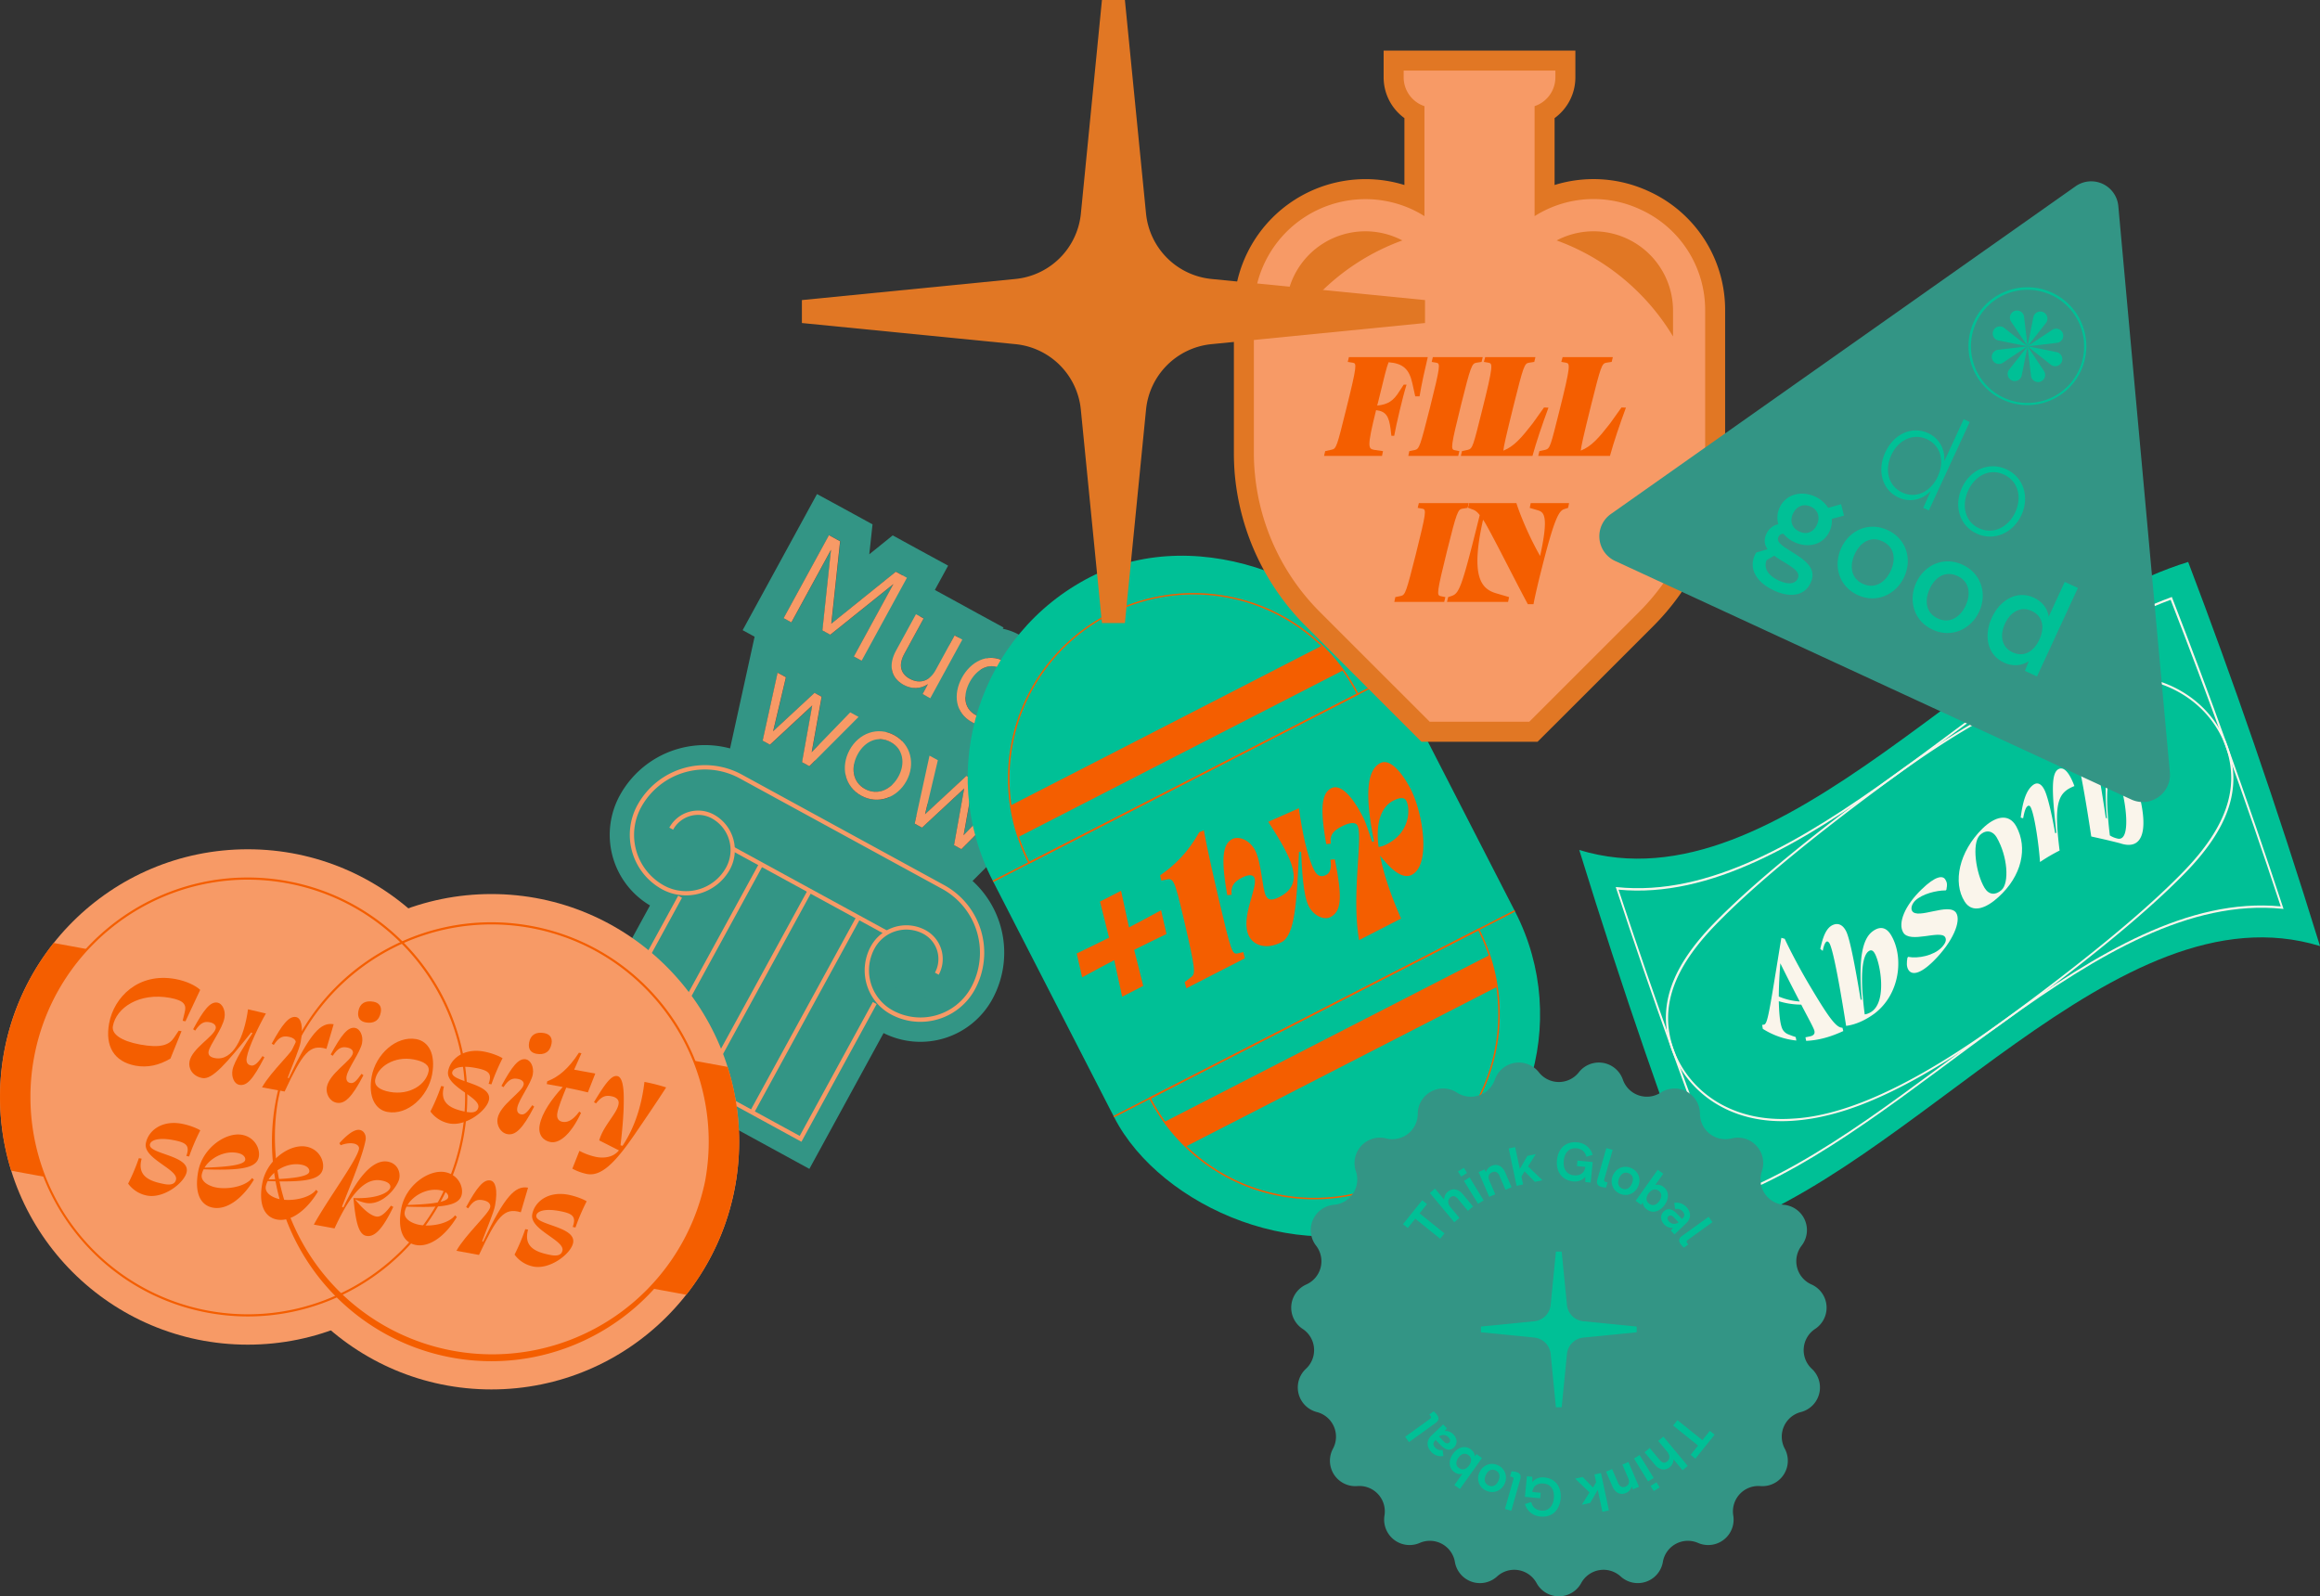 <svg xmlns="http://www.w3.org/2000/svg" viewBox="0 0 2145.36 1476.31"><rect x="0" y="0" width="2145.36" height="1476.31" fill="#333333" stroke="none"/><defs><style>.cls-1{fill:#339585;}.cls-2{fill:#f79a66;}.cls-3{fill:#00c096;}.cls-4{fill:#faf5eb;}.cls-5{fill:#f45e00;}.cls-6{fill:#e17724;}</style></defs><g id="Layer_2" data-name="Layer 2"><g id="Layer_1-2" data-name="Layer 1"><path class="cls-1" d="M899.69,914.16a55.33,55.33,0,0,1-75.09,22,43.75,43.75,0,0,1-13.9-11.92l-70.42,128.92-180-98.32L630.69,826a43.92,43.92,0,0,1-17.53-5.27,55.34,55.34,0,0,1-22-75.09A69.17,69.17,0,0,1,685,718.07L872.14,820.31A69.17,69.17,0,0,1,899.69,914.16Z"/><path class="cls-1" d="M748.45,1081l-216-118,68.62-125.63a75.92,75.92,0,0,1-28-101.62,89.66,89.66,0,0,1,121.66-35.71L882,802.32A89.76,89.76,0,0,1,917.68,924h0a75.84,75.84,0,0,1-100.62,31.41ZM588.1,946.71l144,78.67L807.87,886.7,827,911.86a23.2,23.2,0,0,0,7.42,6.34,34.81,34.81,0,0,0,47.26-13.87h0a48.71,48.71,0,0,0-19.37-66L675.14,736.06a48.67,48.67,0,0,0-66,19.38A34.88,34.88,0,0,0,623,802.71a23.47,23.47,0,0,0,9.38,2.83l31.43,2.58Z"/><path class="cls-1" d="M766.65,494.92,777,500.55l-8.14,76.22,59.68-48.07,10.26,5.61-41.91,76.74-7.17-3.92,36.57-67L767.88,587l-7.28-4,7.94-74.56L731.9,575.57l-7.16-3.92,41.91-76.73m-11.15-38-13.42,24.57-41.92,76.74L686.74,582.8l24.57,13.43,7.17,3.91,24.58,13.42,3.44-6.3.68.38,7.27,4,.68.37-3.44,6.3,24.58,13.43,7.16,3.91L808,649l13.42-24.57,41.92-76.74,13.42-24.57L852.2,509.74l-10.27-5.61-16.42-9L810.94,506.9l-7.1,5.72,1-9.1,2-18.58-16.41-9-10.32-5.64L755.5,456.92Z"/><path class="cls-1" d="M847.07,568l7.12,3.88-17.86,32.7c-5.4,9.88-3.9,18.24,5,23.11a18.48,18.48,0,0,0,8.87,2.47c5.88,0,11.27-3.46,15.15-10.57l17.5-32,7.12,3.88-29.64,54.26-7.11-3.89,5-9.23a20.36,20.36,0,0,1-11.61,3.65,22.71,22.71,0,0,1-10.87-2.89c-12.71-6.94-13.65-19.16-7.46-31L847.07,568m-11.15-38L822.5,554.61l-18.75,34.33-.12.22-.12.23c-13.94,26.69-6.19,54.87,18.85,68.55a52.77,52.77,0,0,0,9.07,3.9l8.38,4.57,7.11,3.89,24.57,13.42,13.43-24.57,29.63-54.26L928,580.32,903.4,566.9,896.29,563l-10.94-6-17.74-9.69-7.11-3.89L835.92,530Z"/><path class="cls-1" d="M916.47,608.38a26.72,26.72,0,0,1,12.87,3.46c9.88,5.4,15,14.89,13.67,26.86l-8.3-1.08c1.16-8.18-2-15.41-9-19.21a18,18,0,0,0-8.68-2.33c-8.29,0-15.62,6.29-20.12,14.52-6.11,11.19-6.28,24.28,5.45,30.69A17,17,0,0,0,923,658.38l5.21,6.09a24.75,24.75,0,0,1-16.73,6.75,26.31,26.31,0,0,1-12.61-3.38c-15.58-8.51-17.61-25.84-9.22-41.21,5.68-10.4,15.54-18.25,26.8-18.25m0-28h0a54.53,54.53,0,0,0-31.73,10.42,66.84,66.84,0,0,0-19.64,22.41c-7.33,13.41-9.92,28.28-7.31,41.88,3.08,16,12.91,29.25,27.68,37.32a54.58,54.58,0,0,0,26,6.81,53.11,53.11,0,0,0,35.48-14l17.28-15.58,3.45.45,3.13-28.37c2.55-23.13-7.94-43.5-28.08-54.5a54.37,54.37,0,0,0-26.29-6.89Z"/><path class="cls-1" d="M976.55,609.57l7.28,4-17.32,31.72a20.85,20.85,0,0,1,11.76-3.7,22.2,22.2,0,0,1,10.64,2.82c12.66,6.91,13.82,19.25,7.63,31.1l-18.78,34.38-7.28-4,17.86-32.69c5.28-9.67,4.86-17.93-4.65-23.13a17.47,17.47,0,0,0-8.4-2.29c-6.54,0-12.47,4.23-16.47,11.55l-16.91,31-7.27-4,41.91-76.74m-11.15-38L952,596.15l-41.92,76.73-13.42,24.58,24.57,13.42,7.28,4,4,2.18h0l24.58,13.42,7.28,4,24.57,13.42,13.42-24.57,18.78-34.38.12-.22.12-.23c12.48-23.88,7.53-49-11.66-63.84l12.13-22.22L997.25,589,990,585,965.4,571.57Z"/><path class="cls-1" d="M719.16,622.08l7.71,4.21-11.84,50,38.29-35.5,6.57,3.59-9.2,51.31,35.65-36.86,7.71,4.21-45.5,45.59-6.78-3.71,9.4-52.47-39.06,36.28L705.32,685l13.84-62.89m-19.34-42.46-8,36.45L678,679l-4.51,20.52,18.43,10.07,6.79,3.71,12,6.53h0l17.69,9.67,6.79,3.7,18.42,10.06,14.83-14.85,45.49-45.6,26.38-26.44-32.78-17.91-7.71-4.21-9-4.89-17.5-9.55-6.57-3.59L759,612h0l-18.75-10.24-7.71-4.21-32.76-17.89Z"/><path class="cls-1" d="M813,676.24A29.23,29.23,0,0,1,827.16,680c15.48,8.45,19.63,26.8,11.18,42.27-6,10.91-16.45,17.39-27.51,17.39a29.47,29.47,0,0,1-14.22-3.73c-15.43-8.42-19.39-26.73-10.84-42.37,5.91-10.83,16.27-17.27,27.24-17.27m-3,56c8.41,0,16.19-5.5,20.91-14.13,6.52-11.95,4.66-25.45-7.18-31.91a20.59,20.59,0,0,0-10-2.66c-8.26,0-15.87,5.38-20.56,14-6.59,12.06-4.92,25.66,6.81,32.07a20.73,20.73,0,0,0,10,2.65m3-84h0c-21.23,0-41.09,12.2-51.82,31.85A61.31,61.31,0,0,0,755,724a56.37,56.37,0,0,0,28.18,36.42,57.9,57.9,0,0,0,27.65,7.15c21.36,0,41.31-12.25,52.08-32a60.74,60.74,0,0,0,6-44.06,56.87,56.87,0,0,0-28.29-36.22A57.71,57.71,0,0,0,813,648.24Z"/><path class="cls-1" d="M859.65,698.82l7.71,4.21-11.83,50,38.28-35.5,6.57,3.59-9.2,51.31,35.65-36.86,7.71,4.21-45.49,45.59-6.79-3.71,9.41-52.47-39.06,36.28-6.79-3.71,13.83-62.89m-19.33-42.46-8,36.45-13.84,62.88L814,776.21l18.44,10.07,6.79,3.71,17.69,9.67,12,6.53,6.79,3.7L894.05,820l14.82-14.85,45.49-45.59,26.39-26.45L948,715.16l-7.72-4.22-8.75-4.78h0l-1.21-.66-8.76-4.78-7.73-4.22-6.57-3.59-17.42-9.52-9-4.93-7.72-4.21-32.75-17.89Z"/><path class="cls-2" d="M851.06,945a56.94,56.94,0,0,1-27.39-7,46.26,46.26,0,0,1-18.42-62.77A37.4,37.4,0,0,1,856,860.29a30.36,30.36,0,0,1,12.07,41.15l-3.51-1.91A26.36,26.36,0,0,0,854.1,863.8a33.41,33.41,0,0,0-45.34,13.3,42.27,42.27,0,0,0,16.83,57.35A53.39,53.39,0,0,0,898,913.22a67.24,67.24,0,0,0-26.75-91.14L684,719.84a67.24,67.24,0,0,0-91.14,26.75A53.39,53.39,0,0,0,614.14,819a42.32,42.32,0,0,0,57.35-16.84,33.44,33.44,0,0,0-13.31-45.33,26.36,26.36,0,0,0-35.73,10.48l-3.51-1.92a30.37,30.37,0,0,1,41.16-12.07A37.45,37.45,0,0,1,675,804a46.31,46.31,0,0,1-62.78,18.42,57.39,57.39,0,0,1-22.83-77.79A71.24,71.24,0,0,1,686,716.33L873.13,818.57a71.24,71.24,0,0,1,28.34,96.56A57.39,57.39,0,0,1,851.06,945Z"/><rect class="cls-2" x="746.99" y="742.58" width="4" height="162.78" transform="translate(-333.18 1086.32) rotate(-61.36)"/><rect class="cls-2" x="551.85" y="887.36" width="205.35" height="4" transform="translate(-439.78 1037.24) rotate(-61.34)"/><rect class="cls-2" x="641.85" y="936.52" width="205.35" height="4" transform="translate(-436.08 1141.81) rotate(-61.34)"/><rect class="cls-2" x="596.85" y="911.94" width="205.35" height="4" transform="translate(-437.93 1089.52) rotate(-61.34)"/><polygon class="cls-2" points="741.11 1055.93 557.59 955.69 627.15 828.34 630.66 830.26 563.02 954.1 739.51 1050.5 807.15 926.66 810.66 928.58 741.11 1055.93"/><path class="cls-2" d="M838.66,534.33l-41.91,76.73-7.17-3.91,36.57-67-58.38,46.86-7.28-4,7.94-74.56L731.8,575.59l-7.17-3.92,41.91-76.73,10.32,5.64-8.14,76.21,59.67-48.06Z"/><path class="cls-2" d="M828.22,602.38,847,568.06l7.11,3.89-17.85,32.69c-5.4,9.88-3.91,18.24,5,23.1,9.12,5,18.24,2.49,24-8.1l17.49-32,7.12,3.88-29.63,54.25-7.12-3.89,5-9.23c-7,4.79-15.32,4.68-22.49.76C823,626.44,822,614.23,828.22,602.38Z"/><path class="cls-2" d="M889.57,626.65c7.77-14.23,23.37-23.68,39.66-14.79,9.88,5.4,15,14.89,13.67,26.86l-8.29-1.08c1.15-8.18-2-15.41-9-19.21-11.68-6.37-22.78,1.17-28.8,12.19-6.11,11.19-6.28,24.28,5.45,30.69,7.06,3.85,14.78,2.64,20.63-2.91l5.2,6.09c-8.47,7.64-19.34,8.82-29.33,3.36C883.2,659.34,881.17,642,889.57,626.65Z"/><path class="cls-2" d="M976.45,609.59l7.27,4L966.4,645.28a21,21,0,0,1,22.4-.88c12.66,6.92,13.81,19.25,7.63,31.1l-18.78,34.37-7.28-4,17.86-32.69c5.28-9.67,4.86-17.93-4.64-23.13-9.67-5.27-19.21-1.11-24.87,9.26l-16.91,31-7.28-4Z"/><path class="cls-2" d="M719.05,622.11l7.71,4.21-11.83,49.93,38.28-35.49,6.57,3.59-9.2,51.31,35.64-36.86,7.71,4.21-45.48,45.58-6.79-3.7,9.41-52.47L712,688.69,705.22,685Z"/><path class="cls-2" d="M785.67,693.53c8.45-15.47,26-22,41.38-13.56s19.63,26.8,11.18,42.27S812,744.35,796.5,735.9,777.12,709.17,785.67,693.53Zm45.12,24.65c6.53-11.95,4.66-25.44-7.18-31.91s-24-.68-30.51,11.32-4.91,25.66,6.81,32.07S824.24,730.18,830.79,718.18Z"/><path class="cls-2" d="M859.55,698.85l7.71,4.21L855.42,753l38.28-35.5,6.57,3.59-9.19,51.31,35.64-36.86,7.71,4.21L889,785.34l-6.79-3.71,9.4-52.46-39,36.26-6.79-3.7Z"/><path class="cls-3" d="M2145.36,874.93c-187.69-57.29-375.38,208.63-563.07,266.38-40.63-106.85-81.27-223.47-121.91-355.23,187.69,57.29,375.38-208.63,563.07-266.38C2064.08,626.55,2104.72,743.17,2145.36,874.93Z"/><path class="cls-4" d="M1597.39,1108.88c-.12-.32-.25-.63-.37-1-34.3-88.28-68.61-183.06-102.92-287.57l.94.1c171.1,17.8,342.21-205.84,513.31-268.32.13.31.25.62.37.94,34.31,88.28,68.61,183.06,102.92,287.57l-.93-.1C1939.6,822.75,1768.49,1046.4,1597.39,1108.88ZM1496.7,822.78c33.94,102.91,67.88,196.37,101.82,283.53,170.17-62.84,340.35-284.23,510.52-268.07-33.94-102.92-67.88-196.38-101.82-283.54C1837.05,617.54,1666.87,838.93,1496.7,822.78Z"/><path class="cls-4" d="M1687.38,1032.07a183.75,183.75,0,0,1-29.5,4.43c-58.47,4.11-98.29-27.2-112.13-65.76-13.85-39.56,0-76.51,39-116.68,38.81-39.9,97.94-87,166.52-137.32,68.57-49.71,138.41-89.14,196.64-92.23,58.46-4.11,98.28,27.2,112.13,65.76,13.83,39.56,0,76.51-39,116.68-38.8,39.9-97.94,87-166.52,137.32C1797.18,985.63,1739,1020.47,1687.38,1032.07Zm231-401.13C1867,642.48,1809.07,677.13,1752,718.36c-68.28,50.11-127.15,97.22-165.75,137.14s-52.16,76.35-38.6,115c13.55,37.63,52.78,68.1,110.46,64,57.92-3.11,127.42-42.29,195.71-91.83,68.29-50.11,127.15-97.22,165.76-137.14,38.44-39.87,52.15-76.35,38.59-115-13.55-37.63-52.78-68.1-110.46-64A184.93,184.93,0,0,0,1918.35,630.94Z"/><path class="cls-4" d="M1661.13,962.3a71.13,71.13,0,0,1-31-10.81c-.21-1.23-.42-2.46-.64-3.7.49,0,1-.1,1.46-.15,3.71-.3,4.86-10.09,16.32-80.33q1.55.48,3.09.9c4.85,10.57,14.83,29.56,24.38,45.38,15.59,26.2,22.36,35.41,27.57,36.69l1.46.24c.25,1,.51,2,.76,3-11.45,5.36-22.9,8.63-34.35,9.07-.22-1.09-.43-2.18-.64-3.28,1.59-.29,3.18-.65,4.78-1,3.6-1,4.34-3.12,3.08-6.22-1.72-4.25-6.74-13.26-11.76-23a71.57,71.57,0,0,1-20.73-3.15c.23,10.74,1,19.29,2.69,24.16a10.27,10.27,0,0,0,6.46,6.62q3.23,1.35,6.45,2.35C1660.71,960.06,1660.92,961.18,1661.13,962.3Zm-14.79-71.42c-.9,11-1.41,21.43-1.44,30.72a59.22,59.22,0,0,0,19.32,4.59c-.47-.92-.88-1.69-1.35-2.62C1656.85,911.94,1650.69,899.86,1646.34,890.88Z"/><path class="cls-4" d="M1707.15,948.74c-3.83-24.29-10.76-65.8-14.94-75.45-.8-1.84-1.93-2.84-2.92-2.55-1.36.41-2.8,3.49-3.76,8.67-.76-.61-1.51-1.24-2.27-1.87,2.41-10.78,5.33-19.87,12.37-22.41,4.33-1.59,8.72.16,11.76,6.59,3.94,8.42,9.55,40.65,13.24,62.91l1-.2c-3.19-37.57.41-56.26,10.3-63.3,7.17-5.18,13-3.07,17.08,4.18,11.45,19.77,8.2,53.65-15.29,71.81C1724.61,943.89,1715.22,947.77,1707.15,948.74Zm26.62-66.7c-1.83-3.46-3.7-3.77-5.8-2.32-5.07,3.47-8.8,18.68-3.62,58.43a15.65,15.65,0,0,0,6.87-2.93C1744.69,925.19,1739,891.73,1733.77,882Z"/><path class="cls-4" d="M1759.86,862.2c-4.92-8.62,1.46-24.66,17.16-39.76,12.6-12.24,19.4-13.08,21.86-9.06,1.55,2.49,2,4.47,1,9.46l-.62.62c-9,0-21.68,3.34-28,9.25-3.34,3.15-4.48,7.35-3.11,9.68,4.81,8.5,34.39-8.27,40.8,1.9,4.75,7.62-2.93,26.46-20.73,44.26-13.6,13.51-20.74,13-23.54,8.25-1.72-2.93-1.61-6.64-.81-11.11l.68-.78c9.2,1.81,23.45-1.17,30.62-8.41,4.2-4.23,5-7.45,3.53-9.85C1794.23,859.6,1765.87,873,1759.86,862.2Z"/><path class="cls-4" d="M1816.63,833.6c-10.93-17.55-5.18-45.91,16.69-67.39,10.88-10.65,23.94-15.06,31.21-1.91,10.76,19.84,5.18,45.82-16.69,65.48C1837,839.71,1823.9,845.35,1816.63,833.6Zm18.55-12.45c4,6.54,10.06,7,15.62,2,7.41-6.56,5.8-31.24-4.51-48.86-3.43-5.85-9.81-7.47-15.5-1.9C1823.13,780,1827.22,808,1835.18,821.15Z"/><path class="cls-4" d="M1886.44,797.21c-.94-14.84-5-43.88-8.71-50.77-.74-1.4-1.76-1.69-2.87-.85-1.61,1.22-2.86,4.75-4,11.16l-2.27-.6c1.65-12.84,4.42-25.08,11.59-30.28,3.83-2.75,7.48-1.12,10.34,4.58,3.54,7,7.68,27.2,9.91,40l1.16-.17c-4.31-38.46-4.91-55.34,2-59,5.44-2.75,10.47,4.5,14.66,15.68-14.78,5.94-19.44,14.4-13.69,59.64A163.65,163.65,0,0,0,1886.44,797.21Z"/><path class="cls-4" d="M1933.83,773.59c-3.84-25.79-10.77-68.56-14.95-78-.79-1.84-1.93-2.79-2.92-2.42-1.36.5-2.8,3.77-3.76,9.12-.75-.49-1.51-1-2.27-1.44,2.41-11.21,5.33-21.15,12.37-23.3,4.32-1.28,8.72,1.6,11.76,9.14,4,9.75,9.54,44.9,13.24,69.74l1,.51c-3.18-39.45.42-56.8,10.3-54.82,7.17,1.59,13,11.07,17.08,23.81,11.45,37.7,8.19,61.8-15.29,53.91C1951.29,777.46,1941.89,775.39,1933.83,773.59Zm26.61-48.86c-1.83-5.26-3.7-7.31-5.8-7.65-5.06-.75-8.8,12.06-3.62,55.51a21.54,21.54,0,0,0,6.87,2.88C1971.36,779.14,1965.65,740,1960.44,724.73Z"/><rect class="cls-3" x="951.13" y="497.17" width="416.71" height="663.16" rx="208.35" transform="translate(-250.48 620.86) rotate(-27.17)"/><path class="cls-5" d="M1030.37,887.94c-9.84,5.28-19.6,10.28-29.7,15.92l-5-22.06c10.12-4.74,19.87-9.74,29.89-14.66-2.79-11.12-5.49-22-8.37-33.35l19.5-10,7.32,33.89c9.84-5.27,19.77-10.37,29.69-15.91l5,22c-9.94,4.65-19.87,9.75-29.89,14.67,2.79,11.11,5.49,22,8.37,33.34l-19.5,10C1035.15,910.36,1032.8,899.24,1030.37,887.94Z"/><path class="cls-5" d="M1113.25,767.89c1,5.07,2.39,14.68,13.12,60.92,12.14,51.58,13,53.62,17.77,53l5.6-1.31,1.4,5.78L1097.05,914l-1.57-5.69,5.92-4.61c4.25-3.08,4.4-5.84-6.53-52.88-9.43-40.2-9.77-38.68-17.68-37.08l-3.3.57-1.12-4.8c13.1-9,25.46-20.68,36.22-39.88Z"/><path class="cls-5" d="M1172.81,760l28.3-12.51c3,21.54,7.69,44.67,14.25,57.44,3.09,6,7,6.25,10.92,4.25,2.48-1.27,5.48-4.16,4-14.12l4.1-.32c7.15,35.77,6.12,48.17-4.17,53.45-5.67,2.91-15.25-.91-20-10.13-5.28-10.29-6.34-35.06-7-50.39l-2,.11c-2,47.63-4,77.33-16.06,83.52-14.72,7.56-26,2.59-30.1-5.39-8.74-17,8.79-45.73,4.87-54.25-1.46-2.83-5.2-3.15-11.41,0-6.92,3.55-10.71,7.52-9.55,15.88l-4.1.31c-5.21-29.81-5.39-46.74,4.54-51.84,6.2-3.18,16.32.81,21.33,10.56,5.73,11.18,6.52,35.41,9.89,42,2.55,5,7.26,3.66,12.75.84C1206.57,817.45,1195.83,795.63,1172.81,760Z"/><path class="cls-5" d="M1276.28,791.31c2.74,15,8.74,34.05,19.33,58.19l-38.84,19.93c-7.31-42.62,3.9-95.43-1.56-106.07-1.46-2.83-6.36-3.23-14.34.87-7.45,3.82-11.51,7.7-10.17,16l-4.28.41c-5.22-29.82-5.3-46.57,4.63-51.67,6.91-3.55,17.23,3,29.52,27,2.37,4.61,5,12.87,8.26,22.64l1.78-.46c-9.5-46.88-5.51-66.62,5.84-72.45,8.86-4.55,20,8.53,28.15,24.31,11.2,21.81,18.84,69.87.92,79.06C1296.83,813.47,1286.22,804.13,1276.28,791.31Zm24.16-50.71c-1.64-3.19-5.57-3.42-12-.14-8.87,4.55-17,16.31-13.63,42.84a22.93,22.93,0,0,0,7.81-2.66C1304,769.71,1304.26,748.05,1300.44,740.6Z"/><path class="cls-5" d="M1256.56,642.24,951.36,798.88l-.33-.64a172.88,172.88,0,0,1-10.3-24.57A169.53,169.53,0,0,1,933.91,745a171.58,171.58,0,0,1,289-148.34,169.68,169.68,0,0,1,19.35,22.28,172.59,172.59,0,0,1,14,22.7ZM952,796.93l302.62-155.31a170.88,170.88,0,0,0-13.5-21.86,170.08,170.08,0,0,0-299,153.45A171,171,0,0,0,952,796.93Z"/><rect class="cls-5" x="922.85" y="695.67" width="337.38" height="1.45" transform="translate(-197.55 575.24) rotate(-27.17)"/><path class="cls-5" d="M1241.69,619.33,941.42,773.44a168.18,168.18,0,0,1-6.8-28.59l287.81-147.71A169,169,0,0,1,1241.69,619.33Z"/><path class="cls-5" d="M1293.67,1090.17a171.43,171.43,0,0,1-197.62-29.29,169.22,169.22,0,0,1-19.35-22.29,172.3,172.3,0,0,1-14-22.69l-.33-.64,305.2-156.64.34.64a173.07,173.07,0,0,1,10.3,24.57,171.37,171.37,0,0,1-84.58,206.34Zm-229.31-74.29a172.08,172.08,0,0,0,13.51,21.86,167.7,167.7,0,0,0,19.18,22.09,170.07,170.07,0,0,0,279.82-175.55,172.06,172.06,0,0,0-9.88-23.71Z"/><rect class="cls-5" x="1058.71" y="960.39" width="337.38" height="1.45" transform="translate(-303.43 666.48) rotate(-27.17)"/><path class="cls-5" d="M1377.56,884.06l-300.28,154.11a168.19,168.19,0,0,0,19.27,22.18l287.8-147.7A168.14,168.14,0,0,0,1377.56,884.06Z"/><rect class="cls-5" x="1006.99" y="936.86" width="416.71" height="1.45" transform="translate(-294.01 658.38) rotate(-27.17)"/><rect class="cls-5" x="895.28" y="719.2" width="416.71" height="1.45" transform="translate(-206.95 583.35) rotate(-27.17)"/><path class="cls-6" d="M1421.81,686H1314.44L1207.51,579.09A227.53,227.53,0,0,1,1142,440.45c-.7-7.33-1-14.72-1-22V287.29a121.74,121.74,0,0,1,157.7-116.19V109.23a46.53,46.53,0,0,1-19.22-37.73V46.78h177.31V71.5a46.53,46.53,0,0,1-19.22,37.73V171.1a121.34,121.34,0,0,1,87.49,6h0a120.42,120.42,0,0,1,70.21,110.18V418.47c0,7.26-.35,14.64-1,21.95a227.6,227.6,0,0,1-65.48,138.67l-66.34,66.34Zm-92-37h76.73l96.09-96.08a190.4,190.4,0,0,0,54.8-116c.59-6.11.88-12.31.88-18.41v-52.7l-27-45.13A190.71,190.71,0,0,0,1502.58,284h0a188.38,188.38,0,0,0-69.42-44.27l-27.07-9.82-5.47,3.45v-5.44l-6.49-2.35,6.49-3.46,0-25.11V84.83l3.16-1h-71.19l3.16,1v136.3l7.87,3.93-7.87,2.86v5.49l-5.53-3.48-27.06,9.82A188.6,188.6,0,0,0,1233.67,284h0A190.4,190.4,0,0,0,1205,320.64l-27,45.12v52.71c0,6.1.29,12.3.88,18.44a190.4,190.4,0,0,0,54.8,116Z"/><path class="cls-2" d="M1517.23,193.88a102,102,0,0,0-85.42-.84,103.52,103.52,0,0,0-12.73,6.84c0-2.85,0-2.86,0-2.86V98.17a28.1,28.1,0,0,0,19.22-26.67h0V65.28H1298V71.5a28.1,28.1,0,0,0,19.22,26.67V199.89a103.84,103.84,0,0,0-12.75-6.85,103.16,103.16,0,0,0-145,94.25V418.47c0,6.74.32,13.49,1,20.2h0A207.83,207.83,0,0,0,1220.59,566l66.34,66.34,35.17,35.15h92.05l35.17-35.15L1515.66,566a207.83,207.83,0,0,0,60.14-127.34h0c.64-6.71,1-13.46,1-20.2V287.29A102.07,102.07,0,0,0,1517.23,193.88Zm-296.64,77.06a208.74,208.74,0,0,0-31.43,40.19V287.29a73.43,73.43,0,0,1,107.62-64.93h0A207.84,207.84,0,0,0,1220.59,270.94Zm295.07,0a207.81,207.81,0,0,0-76.19-48.58h0a73.42,73.42,0,0,1,107.62,64.93v23.85h0A208.74,208.74,0,0,0,1515.66,270.94Z"/><path class="cls-5" d="M1273.52,375.06c9.75-.92,15.08-4.27,20.56-13.25l4-6.09h2.59c-3.51,11.11-9.44,36.39-11.42,47.35h-2.59l-.76-6.39c-1.53-11.73-4.27-16.3-13.4-17.36-8.68,34.87-7.16,35.63-1.83,36.7l8.22,1.21-.91,4.42h-53.6l1.07-4.42,6.09-1.37c4.26-.76,5-4,13.09-36.54,10.51-42,9.9-43.25,6.4-43.85l-4.72-.77,1.06-4.41h72.94c-2.44,10.2-5.48,23.6-7.61,36.24h-4L1306,354.35c-2.9-13.1-8.68-18.28-21.93-19.34-1.83,4.41-3.81,12.64-9.59,36.39C1274.13,372.62,1273.83,373.84,1273.52,375.06Z"/><path class="cls-5" d="M1328.33,335.47l-4.41-.77,1.06-4.41h46.14l-1.06,4.41-4.88.77c-4.11.6-5.33,3.8-14,38.52-9.74,39.44-9.74,41.57-6.09,42.33l4.42.91-1.07,4.42H1302.3l.91-4.42,5.18-1.06c4.11-.92,5-4,13.7-38.22C1332,338.36,1332,336.23,1328.33,335.47Z"/><path class="cls-5" d="M1350.87,421.65l1.06-4.42,5.48-1.21c4.42-1.07,5-4.12,12.79-35.18,11-43.55,10-44.61,6.4-45.37l-4.42-.77,1.22-4.41h46.44l-1.06,4.41-5,.77c-4.11.6-5.18,3.8-13.85,38.52-7.47,30.15-9.29,38.37-9.75,42.79,10-4,16.6-11.73,26.95-25l10.66-14.92,4.11.15c-5.78,15.69-11.27,31.83-14.77,44.62Z"/><path class="cls-5" d="M1422.43,421.65l1.06-4.42L1429,416c4.42-1.07,5-4.12,12.79-35.18,11-43.55,10-44.61,6.4-45.37l-4.42-.77,1.22-4.41h46.44l-1.06,4.41-5,.77c-4.11.6-5.17,3.8-13.85,38.52-7.47,30.15-9.29,38.37-9.75,42.79,10-4,16.6-11.73,27-25l10.66-14.92,4.11.15c-5.78,15.69-11.27,31.83-14.77,44.62Z"/><path class="cls-5" d="M1315.39,470.45l-4.41-.76,1.06-4.42h46.14l-1.07,4.42-4.87.76c-4.11.61-5.33,3.8-14,38.52-9.74,39.44-9.74,41.57-6.09,42.33l4.42.91-1.07,4.42h-46.14l.92-4.42,5.17-1.06c4.12-.91,5-4,13.71-38.22C1319.05,473.34,1319.05,471.21,1315.39,470.45Z"/><path class="cls-5" d="M1412.84,558.76c-8.07-14.62-29.24-56.95-38.22-72.93a51,51,0,0,0-3.2-5.18c-12,53.29-1.37,64.1,12.18,68.06l11.88,3.5-.91,4.42h-56.5l1.07-4.42,3.2-1.06c7.15-2.44,9.44-7.92,26-74.76-2.29-3.05-4.42-4.57-6.86-5.33l-4-1.53,1.06-4.26h43.7c2.89,9.29,11.12,30,21.93,48.88,8.37-37.92,3.35-40.66-2.44-42.33l-7.16-2.13.92-4.42h35.48l-.92,4.42-3.35,1.06c-4.72,1.52-8.83,5.94-21.77,58-2.59,10.05-6.09,25.27-6.85,30Z"/><path class="cls-1" d="M1970.84,739.38,1493.55,518.79a25.17,25.17,0,0,1-3.94-43.42l214.83-151.54,17.48-12.32,62.81-44.31,134.56-94.9a25.17,25.17,0,0,1,39.57,18.29l14.92,164,7,76.54,1.94,21.3,23.79,261.83A25.17,25.17,0,0,1,1970.84,739.38Z"/><path class="cls-3" d="M1674.33,539.05c-5.75,12.45-19.47,13.7-33.72,7.12-17.66-8.17-23.29-21.1-17.85-32.85a13.2,13.2,0,0,1,1.38-2.38l10.39-3c-2.72-3.85-3.75-8.47-1.13-14.15a15.68,15.68,0,0,1,11.06-9,21.91,21.91,0,0,1,1.24-15.45c5.67-12.27,20.09-15.94,32.71-10.11a28.34,28.34,0,0,1,12.17,10.47l11.91-3.42,2.7,10.6-11.27,2.94a22.85,22.85,0,0,1-2.1,11.54c-5.84,12.63-19.9,15.83-32.41,10.05a28.79,28.79,0,0,1-10.25-7.77,4.75,4.75,0,0,0-4.54,2.82c-2.46,5.33,4.79,9.11,14.45,15.26C1669.53,518.42,1680.35,526,1674.33,539.05Zm-11.94-4c2.49-5.38-2.73-9.13-12.28-15a107.68,107.68,0,0,1-9.46-6.13l-7.15,4.21A14.28,14.28,0,0,0,1633,520c-1.63,7.18,3.6,13,11.77,16.82C1653.17,540.73,1659.93,540.41,1662.39,535.08Zm-4.41-60c-3,6.6-1.19,13.22,5.93,16.52s13.2.33,16.25-6.27c3.13-6.77,1.33-13.51-5.62-16.73S1661.11,468.35,1658,475.13Z"/><path class="cls-3" d="M1702.68,506.68c7.57-16.38,25.45-24.5,42.88-16.44s22.9,27,15.32,43.34-25.64,24.77-43.07,16.71S1695.05,523.19,1702.68,506.68Zm45.75,21.15c4.87-10.54,3.63-22-7.66-27.23s-20.74,1.24-25.64,11.84-3.82,22.27,7.47,27.49S1743.53,538.43,1748.43,527.83Z"/><path class="cls-3" d="M1772,538.74c7.58-16.39,25.45-24.51,42.88-16.45s22.9,27,15.32,43.35-25.64,24.76-43.07,16.7S1764.4,555.24,1772,538.74Zm45.75,21.14c4.87-10.54,3.63-22-7.66-27.22s-20.74,1.23-25.64,11.83-3.83,22.27,7.47,27.49S1812.88,570.48,1817.78,559.88Z"/><path class="cls-3" d="M1841.91,571.17c7.46-16.16,23.07-25.74,38.94-18.41,7.06,3.27,12.59,9.55,13.64,17.48l14.82-32.08,12.16,5.62-37.82,81.83-11.17-5.17,3.58-9c-7,4.73-15.38,4.84-22.8,1.42C1837.22,605.48,1834.39,587.44,1841.91,571.17Zm43.95,20.32c5-10.77,3.51-21.58-7-26.42s-19.89,1.07-24.81,11.72-3.42,21.69,7.12,26.56S1880.83,602.37,1885.86,591.49Z"/><path class="cls-3" d="M1743.39,418.24c7.62-16.51,24.24-24.78,39.64-17.66,10.2,4.71,15.84,14.84,14.85,26.12l18-39,5.56,2.57-37.82,81.82-5.15-2.38,6.88-15.51c-8.05,8.3-19.48,10.68-29.78,5.91C1740.14,452.93,1735.7,434.86,1743.39,418.24Zm48.53,22.43c6.47-14,2.8-28.58-10-34.49s-26.55.73-33,14.63-2.69,28.77,10.17,34.71S1785.39,454.8,1791.92,440.67Z"/><path class="cls-3" d="M1814.3,450.94c7.66-16.56,25-24.34,41.07-16.93s21.54,25.77,13.89,42.33-25.4,24.53-41.38,17.15S1806.54,467.74,1814.3,450.94Zm49.28,22.78c6.4-13.84,2.75-28.74-10.46-34.84s-26.66.82-33.09,14.71-3,29,10.1,35S1857.13,487.68,1863.58,473.72Z"/><circle class="cls-1" cx="1874.92" cy="320.27" r="53.32"/><path class="cls-3" d="M1874.89,374.63a54.48,54.48,0,1,1,18.78-3.37A54.21,54.21,0,0,1,1874.89,374.63ZM1875,268a52.32,52.32,0,1,0,21.87,4.83A52.41,52.41,0,0,0,1875,268Z"/><path class="cls-3" d="M1891.91,298.75l-17,21.53,5.38-26.89a6.58,6.58,0,0,1,9.2-4.68h0A6.58,6.58,0,0,1,1891.91,298.75Z"/><path class="cls-3" d="M1869.53,347.17l5.39-26.89-17,21.53a6.58,6.58,0,0,0,2.41,10h0A6.58,6.58,0,0,0,1869.53,347.17Z"/><path class="cls-3" d="M1871.71,293l3.21,27.24-15.21-22.82a6.58,6.58,0,0,1,3.2-9.82h0A6.58,6.58,0,0,1,1871.71,293Z"/><path class="cls-3" d="M1890.12,343.1l-15.2-22.82,3.2,27.24a6.58,6.58,0,0,0,8.8,5.4h0A6.58,6.58,0,0,0,1890.12,343.1Z"/><path class="cls-3" d="M1897.74,305.07l-22.83,15.21,27.24-3.21a6.57,6.57,0,0,0,5.4-8.79h0A6.58,6.58,0,0,0,1897.74,305.07Z"/><path class="cls-3" d="M1847.68,323.49l27.23-3.21-22.82,15.21a6.58,6.58,0,0,1-9.81-3.21h0A6.57,6.57,0,0,1,1847.68,323.49Z"/><path class="cls-3" d="M1901.81,325.67l-26.9-5.39,21.53,17a6.57,6.57,0,0,0,10-2.4h0A6.57,6.57,0,0,0,1901.81,325.67Z"/><path class="cls-3" d="M1853.39,303.29l21.52,17L1848,314.89a6.57,6.57,0,0,1-4.67-9.2h0A6.57,6.57,0,0,1,1853.39,303.29Z"/><circle class="cls-2" cx="229.11" cy="1014.49" r="229.07"/><circle class="cls-2" cx="454.41" cy="1055.9" r="229.07"/><path class="cls-5" d="M454.5,1258.87a203,203,0,0,1-199.69-239.66C275,909.15,381,836.07,491.1,856.29S674.24,982.52,654,1092.58C636.06,1190.29,550.49,1258.87,454.5,1258.87Zm-.18-403.94c-95,0-179.76,67.89-197.55,164.64a201,201,0,0,0,395.28,72.65l1,.18-1-.18c20-109-52.34-213.93-161.32-234A201,201,0,0,0,454.32,854.93Z"/><path class="cls-5" d="M229.2,1217.46a202.27,202.27,0,0,1-36.77-3.37C82.36,1193.87,9.28,1087.87,29.51,977.8S155.74,794.66,265.8,814.88,449,941.11,428.72,1051.18C410.76,1148.88,325.19,1217.46,229.2,1217.46ZM229,813.52c-95,0-179.76,67.89-197.55,164.65a201,201,0,0,0,161.32,234c109,20,213.93-52.34,234-161.32l1,.19-1-.19c20-109-52.34-213.93-161.31-234A201.17,201.17,0,0,0,229,813.52Z"/><path class="cls-5" d="M160.84,959.8l4.44-6.62,2.58.48L157.59,979c-10.69,6.31-21.34,8.56-32.19,6.57-19.94-3.67-28.39-18-24.5-39.14,4.49-24.41,27.21-47.3,61.39-41,10,1.85,18.4,5.91,22.85,10L171.5,944.51l-2.58-.47,1.83-7.66c1.76-6.54.34-11-13.36-13.53-28.75-5.28-49.92,9.19-53,26.15-1.34,7.32,7.57,13.73,25.21,17C148.68,969.48,156.4,966.41,160.84,959.8Z"/><path class="cls-5" d="M229.35,933.41l16.53,3.88c-6.4,11.16-15.88,30.73-17.7,40.63-.9,4.89,1,6.91,4,7.46,2.3.43,5.31-.7,10.57-8.71l1.75,1.16c-10.87,21-16.41,26.71-23.32,25.44-4.21-.77-7.47-6.7-6.15-13.89,1.43-7.73,12-24,18.44-33.91l-1.15-.63c-23.06,28.57-36,43.87-45.19,42.17s-13.07-9-11.92-15.23c2.27-12.34,22.76-23.16,24.29-30.73.48-2.57-1.34-4.87-5.68-5.67s-8-.2-13.35,7.78l-1.86-1.32C188.3,934,194.39,926,201.18,927.25c4.34.8,7.65,7.16,6.38,14.07-1.92,10.45-13.33,24.48-14.69,31.1-.69,3.8,2.23,5.45,5.89,6.13C215.31,981.59,225.78,959.68,229.35,933.41Z"/><path class="cls-5" d="M301.85,970c-15.66-4.84-22.09,4.21-38.66,39.45l-20.89-3.84c8.55-15.25,30.14-34.28,31.26-40.39.52-2.85-1.52-5.46-6.67-6.41-4.89-.9-8.66-.19-13.73,7.57l-1.89-1.19c9.73-17.84,16-25.81,22.47-24.61,4.62.85,7,8.3,4.31,23.08-1.22,6.65-7.49,20.92-11.95,33l.87.58c20-42.18,29.78-52.15,41.58-50Z"/><path class="cls-5" d="M320.87,968.74c-4.34-.8-8.11-.09-13.19,7.67l-1.88-1.19c9.73-17.84,15.82-25.83,22.61-24.59,4.34.8,7.68,7,6.38,14.08-1.52,8.27-13,23.28-14.31,30.6-.73,3.93,1,5.8,3.47,6.25,3,.54,5.29-1.28,10.39-8.47l1.73,1.3c-10.92,21.27-17.68,26.76-24.73,25.46-6.51-1.2-10.25-8.33-9.1-14.57,2.32-12.62,22.67-24.16,24.1-31.19C326.79,971.65,325.08,969.51,320.87,968.74Zm10.51-33.54c1.37-7.46,6.63-10.14,14-8.8,5,.93,7.77,4.24,6.75,9.8-1.44,7.87-6.73,10.68-14,9.33C333,944.61,330.29,941.16,331.38,935.2Z"/><path class="cls-5" d="M399.57,993.72c-3.71,20.21-22.56,38.06-41.28,34.62-11.12-2-18.09-13.7-14.55-33C347.43,975.3,366.25,957.59,385,961,396.23,963.1,403.09,974.6,399.57,993.72Zm-3.21-3.11c1-5.57-4.36-9.08-14-10.85-17.77-3.26-33.22,6.8-35.39,18.6-1.07,5.83,4,9.7,13.46,11.44C379,1013.22,394.11,1002.81,396.36,990.61Z"/><path class="cls-5" d="M464.74,978.64a196.49,196.49,0,0,0-10.33,24.18l-2.58-.48c3.47-9.73.05-12.47-12.43-14.76-13.83-2.54-20.52.29-21.22,4.09-1.65,9,36.86,10,34,25.33-1.82,9.9-21,24.89-36.57,22a28.28,28.28,0,0,1-17.6-11.09,179.71,179.71,0,0,0,9.94-23.55l2.58.48c-4.3,15.75,6.54,20.83,21.19,23.52,6.92,1.27,9.95-.69,10.62-4.36,1.74-9.49-30.54-19.21-27.95-33.32,2.12-11.53,14.49-21.59,33.07-18.18C454.69,973.84,461.6,976.66,464.74,978.64Z"/><path class="cls-5" d="M478.76,997.76c-4.34-.8-8.12-.09-13.19,7.67l-1.88-1.19c9.73-17.84,15.82-25.84,22.6-24.59,4.34.8,7.69,7,6.39,14.08-1.52,8.27-13,23.27-14.32,30.6-.72,3.93,1,5.8,3.48,6.24,3,.55,5.29-1.27,10.39-8.46l1.73,1.3c-10.92,21.27-17.68,26.75-24.73,25.46-6.51-1.2-10.25-8.34-9.1-14.58,2.31-12.61,22.66-24.15,24.1-31.18C484.68,1000.67,483,998.53,478.76,997.76Zm10.51-33.55c1.37-7.46,6.63-10.14,14-8.79,5,.92,7.77,4.23,6.75,9.8-1.45,7.86-6.73,10.68-14.05,9.33C490.91,973.63,488.18,970.18,489.27,964.21Z"/><path class="cls-5" d="M535.37,973.53l2.29.56c-1.47,3.38-3.87,8.82-6.72,15.17l19.53,3.59-6.84,17.39c-6.43-1.6-13.19-3-20-4.37-4,9.64-7.5,18.68-8.28,23.72-.74,4.77,1.19,7.23,4.85,7.9s8.92-.46,15.49-9.49l1.59,1.27c-10.5,22-21,28.25-28.23,26.93-6.78-1.25-11.65-6.77-10-15.72,2.07-11.26,11.18-24.17,21.34-35.2l-14.79-2.72.47-2.58C516.52,996,525.79,988.31,535.37,973.53Z"/><path class="cls-5" d="M529.26,1080.79l6.54-16.46a59.05,59.05,0,0,0,15.77,5.7c6.79,1.25,15.48.46,20.76-6.14l-18.21-9.24c3.81-13.88,17.34-25.69,17.94-34.28.35-3.44-2.31-5.75-6.79-6.57-5.15-.95-8.65-.19-14.12,6.66l-1.88-1.19c11.12-18.57,16.51-25,21.53-24.09,4.48.83,6.28,9.29,6,24,0,10.79-1.37,26.53-3,40l1.88.48c13.34-20,18.37-42.75,20.25-59.09a168.35,168.35,0,0,1,20.1,5.09c-9.61,14.92-21.89,32.86-29.74,44.31-17.77,25.76-30.43,38.16-43.45,35.77A49,49,0,0,1,529.26,1080.79Z"/><path class="cls-5" d="M185.22,1045.36a194.94,194.94,0,0,0-10.34,24.18l-2.57-.48c3.47-9.74,0-12.47-12.44-14.76-13.83-2.54-20.52.29-21.22,4.09-1.65,8.95,36.86,10,34,25.33-1.82,9.9-21,24.89-36.58,22a28.22,28.22,0,0,1-17.59-11.09,179.64,179.64,0,0,0,9.93-23.55l2.58.48c-4.3,15.75,6.55,20.83,21.2,23.52,6.91,1.27,9.94-.7,10.61-4.36,1.75-9.49-30.54-19.21-27.95-33.32,2.12-11.53,14.49-21.59,33.07-18.18C175.16,1040.56,182.07,1043.38,185.22,1045.36Z"/><path class="cls-5" d="M183.27,1083.42c4-21.84,25.67-36.65,40.59-33.91,11.66,2.15,16.86,12.78,15.46,20.37-1.94,10.58-16.92,12.74-51,11.51a17.11,17.11,0,0,0-1.74,4.87c-1.22,6.65,7,10.82,13.64,12,10.58,1.94,27-.93,32.89-8.82l1.67,1.57c-10.1,16.8-24.69,28.28-37.84,25.86C185.76,1114.86,179.51,1103.9,183.27,1083.42Zm5.84-3.56c25.66-.75,36.9-3.17,37.63-7.1.42-2.31-1.39-5.44-7.49-6.57C207.18,1064,194.52,1071,189.11,1079.86Z"/><path class="cls-5" d="M242.55,1094.31c4-21.84,25.66-36.65,40.58-33.9,11.67,2.14,16.86,12.77,15.47,20.37-2,10.58-16.93,12.73-51.05,11.5a17.22,17.22,0,0,0-1.74,4.87c-1.22,6.65,7,10.82,13.63,12,10.58,1.94,26.95-.94,32.89-8.82L294,1102c-10.1,16.79-24.69,28.27-37.85,25.85C245,1125.76,238.78,1114.79,242.55,1094.31Zm5.84-3.55c25.65-.76,36.9-3.18,37.62-7.11.42-2.31-1.38-5.44-7.49-6.56C266.45,1074.87,253.79,1081.94,248.39,1090.76Z"/><path class="cls-5" d="M326.83,1108c21.57.88,33-5,34.07-9.87.49-2.71-1.85-5.24-8.22-6.41-12.48-2.3-26,6.57-43.34,44.33l-19.13-3.51c12.47-22.81,39.83-59.57,41.75-70,.43-2.31-1.58-4.36-5-5s-7.71,0-11.93,1.59l-1.19-1.9c7-7.68,13.77-13.17,18.93-12.23,3.66.68,6.13,4.78,5.29,9.39-2.62,14.24-13.68,40.82-21.84,61.61l1.28.66c16.1-34.2,30.3-44.35,41.15-42.36,8.28,1.52,11.83,8.91,10.61,15.55-1.32,7.19-15.21,25.53-31,22.64a44.48,44.48,0,0,1-10-3.39c8.33,10.37,14.9,15.08,19.51,15.93,2.85.52,6.83-.57,13.75-10l2.18,1.11c-10.9,22.67-18.2,28.06-25,26.81C331,1141.56,328.71,1127.53,326.83,1108Zm-15,21.22c-.31.93-.75,1.83-1.06,2.75C311.1,1131,311.54,1130.13,311.85,1129.2Z"/><path class="cls-5" d="M371,1117.92c4-21.84,25.66-36.65,40.58-33.91,11.67,2.15,16.87,12.78,15.47,20.37-1.94,10.58-16.92,12.74-51.05,11.51a17.22,17.22,0,0,0-1.74,4.87c-1.22,6.65,7,10.82,13.63,12,10.58,2,27-.93,32.89-8.82l1.68,1.57c-10.1,16.8-24.69,28.28-37.85,25.86C373.49,1149.37,367.24,1138.4,371,1117.92Zm5.84-3.55c25.66-.76,36.9-3.18,37.62-7.11.43-2.31-1.38-5.44-7.48-6.56C394.9,1098.48,382.25,1105.55,376.84,1114.37Z"/><path class="cls-5" d="M481.6,1121.14c-15.65-4.84-22.08,4.21-38.66,39.45l-20.88-3.84c8.55-15.26,30.13-34.28,31.26-40.39.52-2.85-1.52-5.46-6.68-6.41-4.88-.9-8.66-.19-13.73,7.57l-1.88-1.19c9.73-17.84,16-25.81,22.47-24.61,4.61.85,7,8.3,4.31,23.08-1.22,6.65-7.49,20.92-11.95,33l.87.58c19.95-42.18,29.78-52.15,41.58-50Z"/><path class="cls-5" d="M542.5,1111a195.59,195.59,0,0,0-10.34,24.18l-2.57-.47c3.47-9.74,0-12.47-12.43-14.77-13.84-2.54-20.53.3-21.23,4.09-1.64,9,36.86,10,34.05,25.33-1.82,9.9-21,24.89-36.58,22a28.29,28.29,0,0,1-17.59-11.08,180.22,180.22,0,0,0,9.93-23.55l2.58.47c-4.3,15.75,6.55,20.83,21.2,23.52,6.91,1.28,9.94-.69,10.61-4.35,1.75-9.5-30.54-19.22-27.95-33.33,2.12-11.52,14.49-21.59,33.07-18.18C532.44,1106.23,539.35,1109,542.5,1111Z"/><path class="cls-5" d="M30.49,978a201,201,0,0,0,10.64,110.33l-30.76-5.65A229.52,229.52,0,0,1,49.63,872.08l30.86,5.67A200.89,200.89,0,0,0,30.49,978Z"/><path class="cls-5" d="M679.7,1097.31a228,228,0,0,1-45.09,100.09l-30.76-5.65A202.07,202.07,0,0,0,642,981l30.84,5.67A228.13,228.13,0,0,1,679.7,1097.31Z"/><path class="cls-6" d="M1317.75,277.52v21.22l-197.46,19.54a67.47,67.47,0,0,0-60.52,60.52l-19.54,197.41H1019L999.47,378.8A67.41,67.41,0,0,0,939,318.28L741.54,298.74V277.52L939,258a67.47,67.47,0,0,0,60.52-60.52L1019,0h21.22l19.54,197.46A67.53,67.53,0,0,0,1120.29,258Z"/><path class="cls-1" d="M1460,991.67h0a23.5,23.5,0,0,1,40.71,6.79h0a23.51,23.51,0,0,0,35,12h0a23.5,23.5,0,0,1,36.3,19.64h0a23.5,23.5,0,0,0,29.21,22.73h0a23.5,23.5,0,0,1,28,30.37h0a23.49,23.49,0,0,0,20.24,31h0A23.5,23.5,0,0,1,1666,1152h0a23.5,23.5,0,0,0,9.09,35.88h0a23.5,23.5,0,0,1,3.41,41.13h0a23.5,23.5,0,0,0-3.06,36.89h0a23.5,23.5,0,0,1-10.13,40h0a23.5,23.5,0,0,0-14.87,33.89h0a23.5,23.5,0,0,1-22.57,34.56h0a23.49,23.49,0,0,0-25.07,27.23h0a23.5,23.5,0,0,1-32.57,25.35h0a23.49,23.49,0,0,0-32.55,17.61h0a23.5,23.5,0,0,1-39,13.4h0a23.5,23.5,0,0,0-36.51,6.1h0a23.5,23.5,0,0,1-41.27,0h0a23.5,23.5,0,0,0-36.51-6.1h0a23.49,23.49,0,0,1-39-13.4h0a23.5,23.5,0,0,0-32.55-17.61h0a23.51,23.51,0,0,1-32.58-25.35h0a23.49,23.49,0,0,0-25.06-27.23h0a23.51,23.51,0,0,1-22.58-34.56h0a23.49,23.49,0,0,0-14.86-33.89h0a23.5,23.5,0,0,1-10.14-40h0a23.5,23.5,0,0,0-3-36.89h0a23.49,23.49,0,0,1,3.41-41.13h0A23.5,23.5,0,0,0,1217,1152h0a23.5,23.5,0,0,1,16.58-37.8h0a23.49,23.49,0,0,0,20.24-31h0a23.51,23.51,0,0,1,28-30.37h0a23.5,23.5,0,0,0,29.21-22.73h0a23.49,23.49,0,0,1,36.29-19.64h0a23.5,23.5,0,0,0,35-12h0a23.5,23.5,0,0,1,40.71-6.79h0A23.5,23.5,0,0,0,1460,991.67Z"/><path class="cls-3" d="M1308.72,1127.07l-6.92,8.61-4.41-3.55,17.78-22.14,4.41,3.55-6.9,8.59,23.06,18.51-4,4.94Z"/><path class="cls-3" d="M1322.24,1103.24l4.75-4,8.46,10.15a9.23,9.23,0,0,1,3.35-7.23c5-4.19,10.44-1.85,13.78,2.16l9.57,11.49-4.75,4-9.08-10.9c-2-2.36-4.31-3.88-7.12-1.54-3,2.49-2.38,6.11.27,9.29l8.07,9.7-4.75,4Z"/><path class="cls-3" d="M1348.22,1083.35l5.45-3.34,2.93,4.78-5.44,3.34Zm5.53,8.72,5.19-3.19,13,21.24-5.18,3.18Z"/><path class="cls-3" d="M1367.28,1083.93l5.59-2.4,1.14,2.66a9.46,9.46,0,0,1,5.37-6c6-2.57,10.44,1.25,12.49,6l5.9,13.76-5.59,2.39-5.6-13c-1.28-3-3.73-4.53-6.59-3.3-3.14,1.35-4.39,3.89-2.68,7.87l5.38,12.54-5.59,2.4Z"/><path class="cls-3" d="M1395.14,1062.12l5.95-1.27,4.31,20.23,7-12.09,7.74-1.65-7.11,11.39,13.3,12.78-7,1.49-9.56-9.77-2.87,5,1.52,7.15-6,1.27Z"/><path class="cls-3" d="M1472.81,1074.67l-1.85,19-5-.49-.07-5c-2.21,3.12-6.24,4.88-10.91,4.43-11.54-1.13-16.16-10.08-15.21-19.71s7.1-17.58,18.7-16.45a16,16,0,0,1,14.3,11.58l-5.81,1.79c-1.15-4.93-4.61-7.42-9.08-7.86-7.43-.72-11.2,4.8-11.83,11.3-.69,7,2,13,9.48,13.71,5.49.54,9.66-2.11,10.42-7.8l-7.72-.76.49-5.09Z"/><path class="cls-3" d="M1477.13,1090.89l8.28-29.12,5.85,1.67-7.82,27.51c-.32,1.13.28,1.82,1.46,2.15a12,12,0,0,0,1.65.31l-1.4,4.92a25.82,25.82,0,0,1-4.5-.76C1477.89,1096.79,1475.93,1095.11,1477.13,1090.89Z"/><path class="cls-3" d="M1491.5,1086.84c2.89-6.42,9.92-9.71,17-6.55s9.23,10.6,6.35,17-10,9.8-17,6.64S1488.61,1093.28,1491.5,1086.84Zm17.52,7.87c1.68-3.73,1.48-7.73-2.73-9.62s-7.33.61-9,4.35-1.5,7.85,2.68,9.73S1507.35,1098.44,1509,1094.71Z"/><path class="cls-3" d="M1519.07,1112.18l-1.45,2-5.11-3.65,20.44-28.7,5.11,3.65-7.43,10.44a8.74,8.74,0,0,1,7.46,1.61c5.7,4.06,5.27,11.16,1.25,16.8s-10.59,8.38-16.22,4.37A9,9,0,0,1,1519.07,1112.18Zm15.27-1.36c2.4-3.37,2.8-7.16-.61-9.59s-6.89-.9-9.32,2.51-2.68,7.12.73,9.55S1531.94,1114.19,1534.34,1110.82Z"/><path class="cls-3" d="M1559.38,1131.17l-10.93,10.44L1545,1138l2.14-2.56c-3,.6-6.17-.93-8.13-3-3.53-3.7-4.13-8.58-.36-12.18s8.21-1.84,12.07,2.2l4.67,4.89c2.58-2.64,3-4.52.22-7.39a6.72,6.72,0,0,0-6.59-1.81l-.78-5.7a12.19,12.19,0,0,1,11.18,3.81C1564.09,1121.15,1563.78,1127,1559.38,1131.17Zm-7.31-.64.14-.14-4.44-4.65c-1.91-2-3.84-1.93-5-.84s-1.13,2.9.75,4.87A6.33,6.33,0,0,0,1552.07,1130.53Z"/><path class="cls-3" d="M1555.44,1143l24.56-17.69,3.56,4.93L1560.35,1147c-.95.68-.9,1.6-.19,2.59a12.8,12.8,0,0,0,1.1,1.27l-4.15,3a26.58,26.58,0,0,1-3.06-3.39C1552.38,1148.09,1551.88,1145.56,1555.44,1143Z"/><path class="cls-3" d="M1574.21,1331.88l6.92-8.61,4.41,3.54L1567.76,1349l-4.41-3.54,6.9-8.59-23.06-18.52,4-4.93Z"/><path class="cls-3" d="M1560.69,1355.7l-4.75,4-8.46-10.16a9.24,9.24,0,0,1-3.35,7.24c-5,4.18-10.44,1.85-13.78-2.16l-9.57-11.5,4.75-4,9.08,10.91c2,2.36,4.31,3.88,7.12,1.53,3-2.49,2.38-6.1-.27-9.28l-8.07-9.7,4.75-4Z"/><path class="cls-3" d="M1529.18,1366.88l-5.19,3.18-13-21.23,5.18-3.19Zm5.52,8.72-5.44,3.34-2.93-4.78,5.44-3.34Z"/><path class="cls-3" d="M1515.65,1375l-5.59,2.4-1.14-2.66a9.43,9.43,0,0,1-5.37,6c-6,2.58-10.44-1.25-12.49-6l-5.9-13.75,5.59-2.4,5.6,13c1.28,3,3.73,4.54,6.59,3.31,3.14-1.35,4.39-3.89,2.68-7.88l-5.38-12.53,5.59-2.4Z"/><path class="cls-3" d="M1487.79,1396.82l-6,1.27-4.31-20.22-7,12.08-7.74,1.65,7.11-11.39-13.31-12.77,7-1.5,9.56,9.78,2.87-5-1.52-7.15,6-1.27Z"/><path class="cls-3" d="M1410.12,1384.28l1.85-19,5,.49.07,5c2.21-3.11,6.24-4.88,10.91-4.42,11.54,1.13,16.15,10.08,15.21,19.71s-7.1,17.57-18.7,16.44a16,16,0,0,1-14.3-11.57l5.81-1.79c1.15,4.92,4.61,7.42,9.08,7.86,7.42.72,11.2-4.8,11.83-11.3.68-7-2-13-9.48-13.71-5.49-.54-9.66,2.11-10.42,7.8l7.72.76-.49,5.08Z"/><path class="cls-3" d="M1405.8,1368.05l-8.28,29.12-5.85-1.66,7.82-27.51c.32-1.13-.29-1.82-1.46-2.16a13.77,13.77,0,0,0-1.65-.31l1.4-4.92a26.79,26.79,0,0,1,4.5.76C1405,1362.16,1407,1363.83,1405.8,1368.05Z"/><path class="cls-3" d="M1391.42,1372.11c-2.89,6.41-9.92,9.7-17,6.54s-9.24-10.61-6.35-17,10-9.8,17-6.63S1394.32,1365.67,1391.42,1372.11Zm-17.52-7.89c-1.68,3.73-1.48,7.73,2.73,9.63s7.33-.61,9-4.34,1.51-7.86-2.68-9.74S1375.58,1360.49,1373.9,1364.22Z"/><path class="cls-3" d="M1363.86,1346.76l1.44-2,5.12,3.65L1350,1377.07l-5.12-3.64,7.44-10.44a8.76,8.76,0,0,1-7.46-1.61c-5.7-4.06-5.27-11.16-1.25-16.81s10.59-8.37,16.22-4.37A9,9,0,0,1,1363.86,1346.76Zm-15.27,1.37c-2.4,3.37-2.81,7.16.61,9.59s6.89.9,9.32-2.52,2.68-7.12-.73-9.55S1351,1344.76,1348.59,1348.13Z"/><path class="cls-3" d="M1323.56,1327.78l10.93-10.44L1338,1321l-2.14,2.56c3-.6,6.17.94,8.13,3,3.53,3.7,4.13,8.58.36,12.19s-8.21,1.83-12.07-2.21l-4.67-4.88c-2.58,2.64-3,4.52-.22,7.38a6.67,6.67,0,0,0,6.59,1.81l.79,5.7a12.19,12.19,0,0,1-11.19-3.8C1318.84,1337.79,1319.15,1332,1323.56,1327.78Zm7.3.64-.14.14,4.44,4.65c1.91,2,3.84,1.92,5,.84s1.13-2.9-.75-4.87A6.32,6.32,0,0,0,1330.86,1328.42Z"/><path class="cls-3" d="M1327.49,1316l-24.56,17.69-3.56-4.94,23.21-16.71c1-.68.9-1.6.19-2.59a13,13,0,0,0-1.1-1.27l4.15-3a27.36,27.36,0,0,1,3.06,3.39C1330.55,1310.86,1331.05,1313.39,1327.49,1316Z"/><path class="cls-3" d="M1513.48,1226.83v5.3l-49.36,4.89a16.86,16.86,0,0,0-15.12,15.12l-4.89,49.35h-5.3l-4.89-49.35A16.83,16.83,0,0,0,1418.8,1237l-49.35-4.89v-5.3l49.35-4.89a16.85,16.85,0,0,0,15.12-15.12l4.89-49.36h5.3l4.89,49.36a16.88,16.88,0,0,0,15.12,15.12Z"/></g></g></svg>